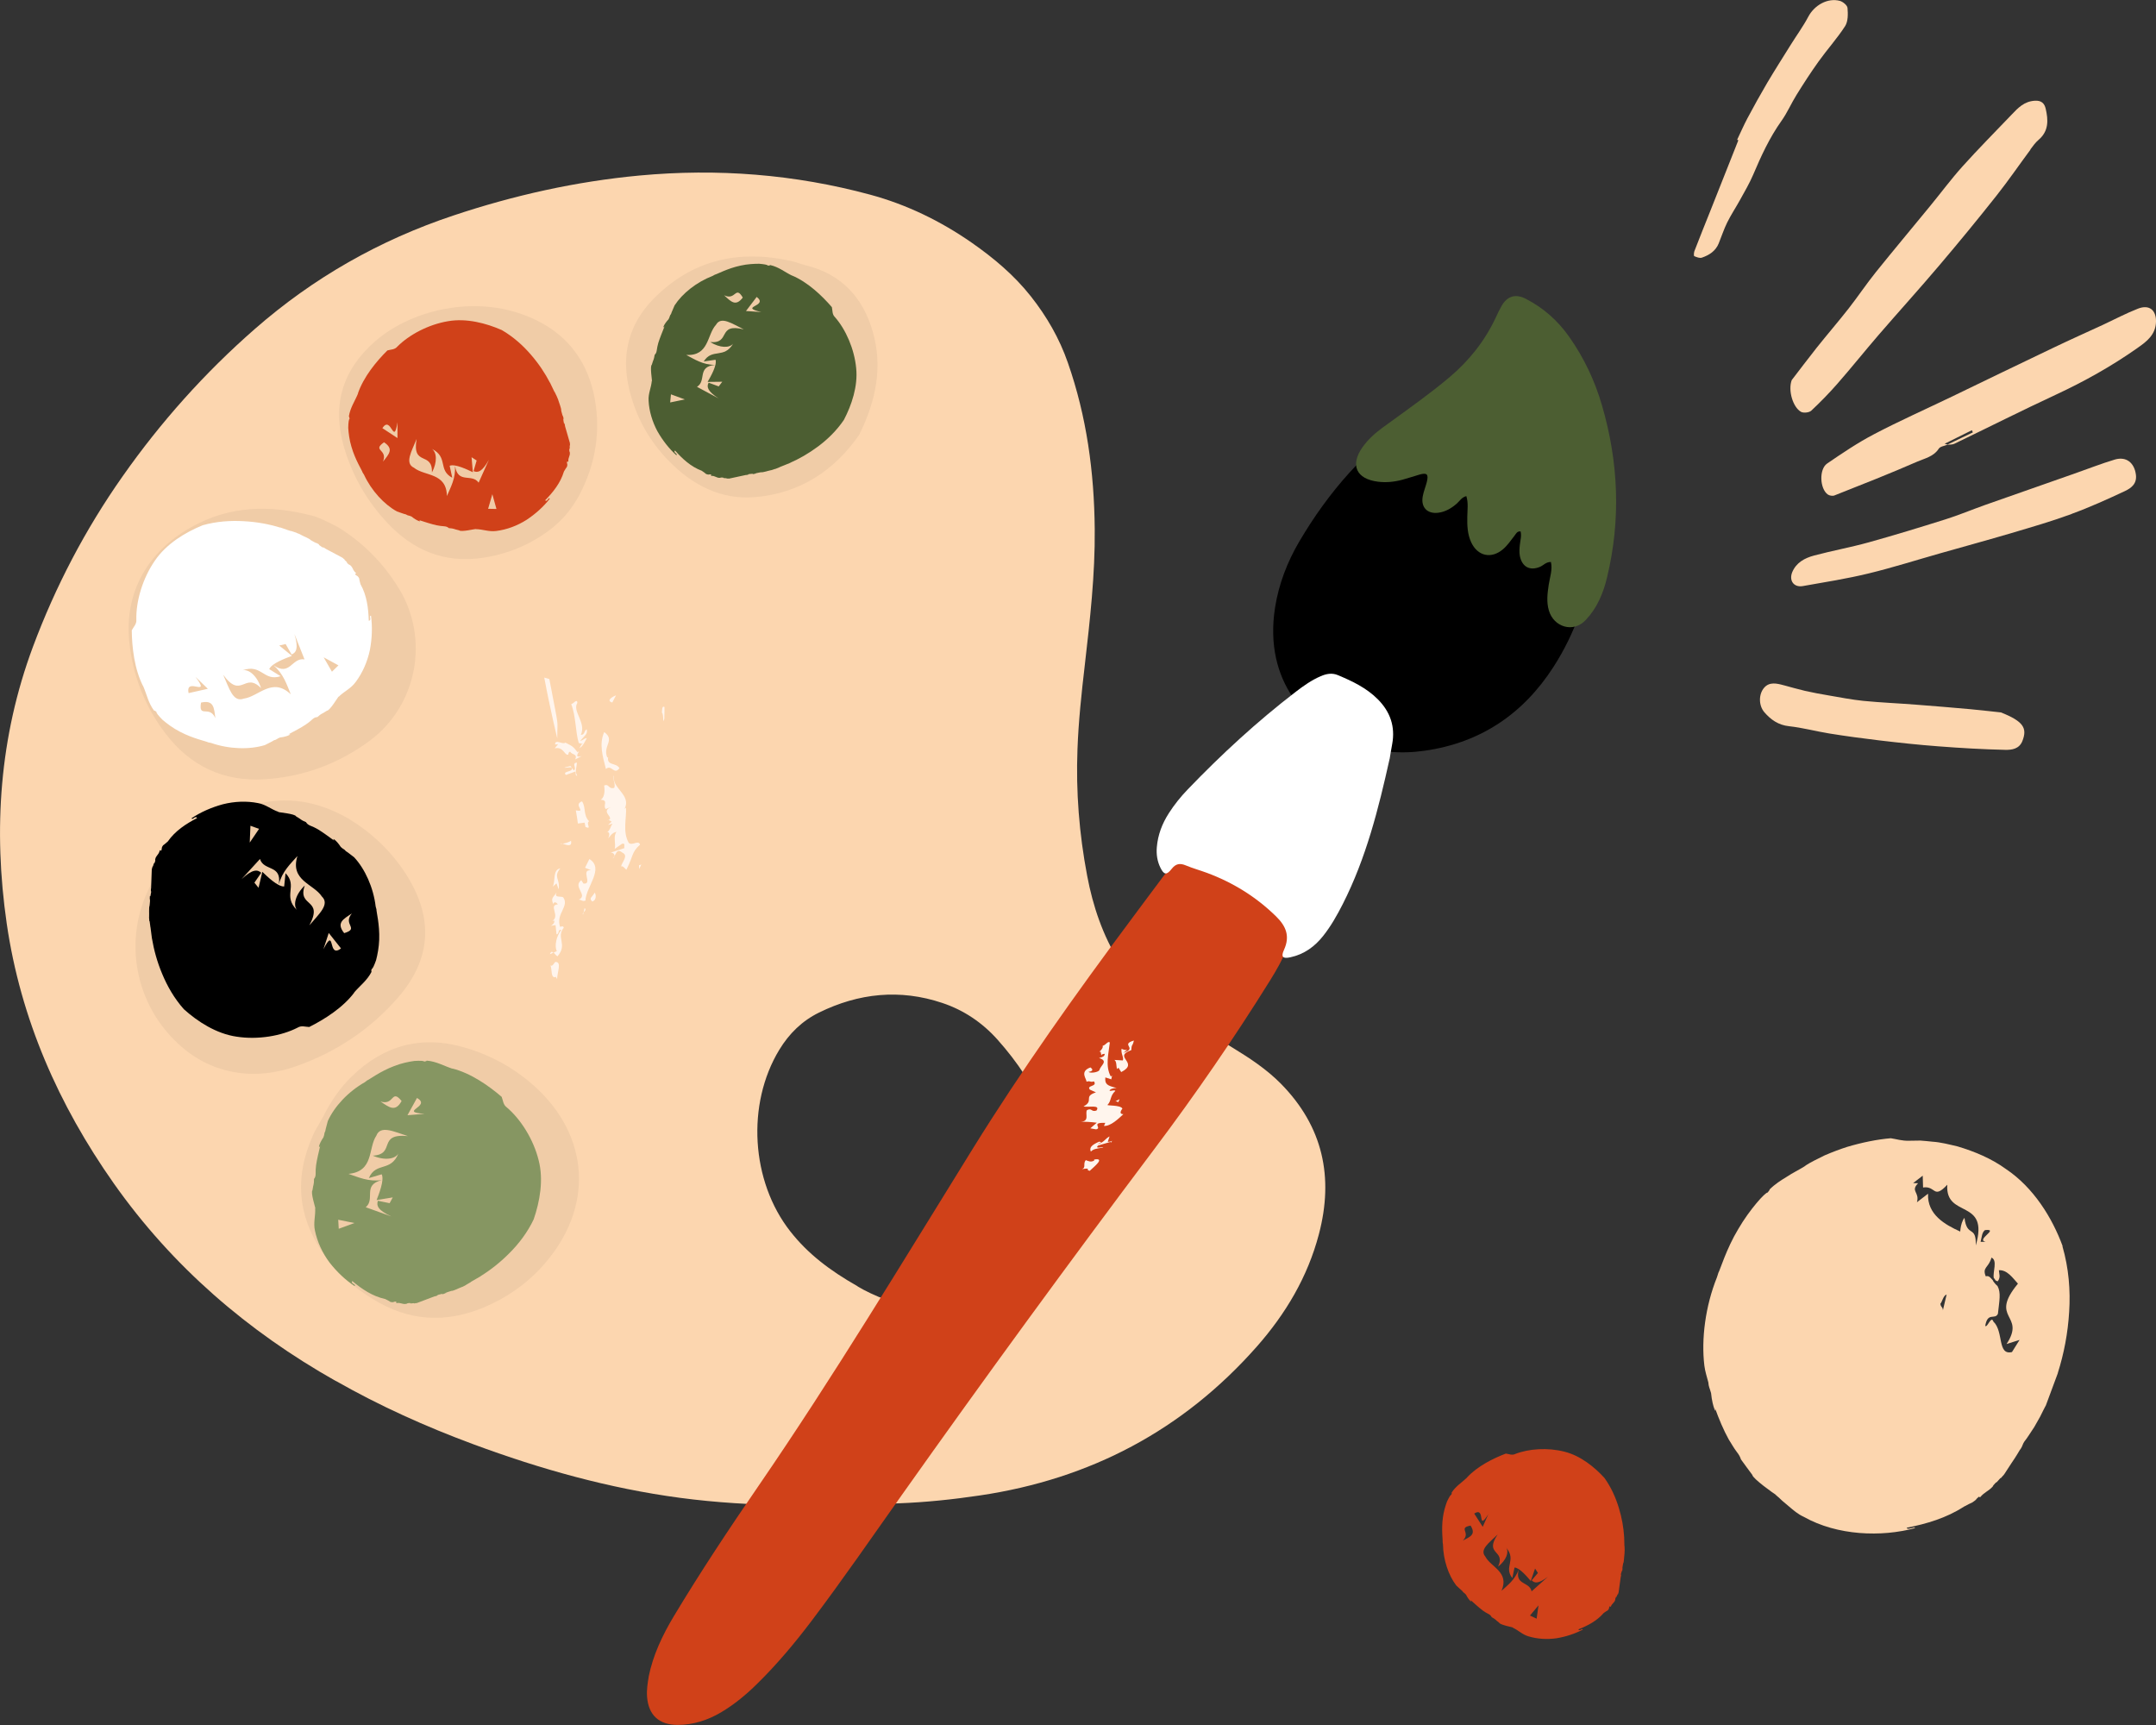 <svg xmlns="http://www.w3.org/2000/svg" viewBox="0 0 250 200"><rect x="0" y="0" width="250" height="200" fill="#333333" stroke="none"/><defs><style>.uuid-4fc69c4f-3996-485c-a5e2-247ee6d6e03c{fill:#869662;}.uuid-d3d459bc-d52f-429e-a058-277d060ab567{mix-blend-mode:multiply;opacity:.05;}.uuid-b59cd30a-0e42-4556-8070-01d6555c4c0b{fill:#4c5e32;}.uuid-f804867d-d608-4029-8e17-bc45c27503df{fill:#d04119;}.uuid-e08bf452-4233-436a-8d22-f1157fc87c27{isolation:isolate;}.uuid-889d2837-3b43-432a-b6dc-49f5eceeab9c{fill:#fff;}.uuid-756d2e41-f6f2-4eaa-9033-e6a482c23903{fill:#fff5ed;}.uuid-63f4e32f-3796-4a31-a54d-46146bf83ddd{fill:#fcd6af;}</style></defs><g class="uuid-e08bf452-4233-436a-8d22-f1157fc87c27"><g id="uuid-34594303-7cbc-4b57-a69f-45fd69b9e995"><g id="uuid-3cfbb9c7-5297-4887-92a3-7480fb346b86"><path class="uuid-63f4e32f-3796-4a31-a54d-46146bf83ddd" d="M38.94,160.12c-10.24-5.78-18.96-13.29-25.75-22.92-6.4-9.09-10.8-19.06-12.41-30.12-1.58-10.92-.84-21.67,3.04-32.09,2.62-7.02,6.07-13.61,10.38-19.74,4.43-6.31,9.53-12.02,15.34-17.1,6.8-5.95,14.49-10.32,23.05-13.17,7.01-2.34,14.19-3.94,21.56-4.63,9.04-.84,17.99-.15,26.75,2.22,4.22,1.14,8.16,3.05,11.78,5.57,2.55,1.78,4.9,3.75,6.84,6.2,1.85,2.34,3.32,4.88,4.3,7.7,2.19,6.25,3.06,12.71,3.12,19.3.05,5.29-.55,10.52-1.15,15.76-.38,3.25-.73,6.5-.85,9.77-.19,4.93.2,9.81,1.12,14.65.67,3.56,1.82,6.94,3.74,10.04.75,1.21,1.72,2.2,2.82,3.1,3.22,2.63,6.82,4.67,10.34,6.83,1.98,1.21,3.92,2.49,5.56,4.15,4.89,4.96,6.16,10.84,4.41,17.47-1.3,4.94-3.85,9.22-7.19,13.01-8.56,9.7-19.31,15.36-32.09,17.26-3.15.47-6.31.8-9.5.92-8.45.33-16.9.48-25.31-.64-8.24-1.1-16.18-3.33-23.95-6.21-5.51-2.04-10.85-4.44-15.96-7.35ZM99.43,149.14c.82.5,2.09,1.11,3.41,1.6,3.74,1.41,7.58,1.86,11.51,1.04,4.09-.85,6.77-3.3,8.11-7.26.62-1.83.82-3.72.78-5.64-.14-7.1-2.92-13.13-7.58-18.35-1.75-1.96-3.91-3.42-6.41-4.25-4.9-1.64-9.68-1.14-14.28,1.12-1.96.96-3.47,2.44-4.61,4.32-3.82,6.29-3.29,15.24,1.28,21.05,2.02,2.58,4.57,4.53,7.8,6.36Z"></path><g class="uuid-d3d459bc-d52f-429e-a058-277d060ab567"><path d="M39.14,61.09c2.97,1.81,5.34,4.23,7.14,7.18,3.54,5.83,2.09,13.51-3.38,17.59-3.62,2.69-7.73,4.21-12.24,4.49-4.76.29-8.61-1.54-11.48-5.32-2.39-3.14-3.8-6.71-4.19-10.65-.57-5.68,2.12-10.38,7.08-13.2,4.55-2.59,9.23-2.65,14.09-1.4.44.11.86.28,1.28.47.58.26,1.14.56,1.71.85Z"></path><path d="M40.48,94.96c2.47,1.49,4.88,3.66,6.66,6.49,3.18,5.06,2.87,9.8-1.05,14.28-3.18,3.63-7.1,6.23-11.64,7.85-2.89,1.03-5.85,1.27-8.84.35-1.86-.57-3.48-1.56-4.9-2.87-5.09-4.67-6.46-12.1-3.34-18.24,2.53-5,6.52-8.09,11.98-9.51,3.86-1.01,7.37-.52,11.15,1.65Z"></path><path d="M37.47,129.47c.86-1.72,1.92-3.3,3.3-4.65,3.74-3.64,8.13-4.84,13.17-3.35,3,.89,5.7,2.36,8.04,4.47,6.36,5.73,7.02,14.06.95,20.83-1.91,2.13-4.23,3.73-6.87,4.83-4.42,1.84-8.69,1.57-12.79-.96-2.11-1.3-3.98-2.88-5.46-4.87-3.24-4.36-3.77-9.04-1.57-14.02.09-.21.18-.42.29-.62.31-.56.63-1.11.94-1.66Z"></path><path d="M67.08,57.57c-.85,1.53-1.96,2.84-3.36,3.89-2.34,1.75-4.97,2.82-7.86,3.23-4.36.62-7.97-.9-10.92-4.04-2.37-2.52-4.08-5.48-5.05-8.8-1.41-4.83-.22-8.94,3.62-12.29,4.39-3.83,12.64-5.78,19.32-2.1,3.74,2.06,5.7,5.42,6.26,9.56.5,3.7-.22,7.24-2,10.54Z"></path><path d="M99.64,50.39c-2.85,4.14-6.87,6.82-12.13,7.25-3.91.32-7.18-1.39-9.88-4.12-2.35-2.37-3.93-5.23-4.69-8.49-.92-3.93-.02-7.44,2.78-10.32,4.45-4.57,9.89-5.81,16.02-4.45.58.13,1.13.36,1.7.5,4.11,1.01,6.61,3.72,7.75,7.65,1.19,4.08.41,8.01-1.55,11.98Z"></path></g><path class="uuid-4fc69c4f-3996-485c-a5e2-247ee6d6e03c" d="M54.01,148.99c.32-.19.7-.41.62-.36-.05.02-.05.01-.04,0,0,0,0,0,0,0,.02-.02.64-.38,1.16-.67h-.02c1.16-.72,2.28-1.6,3.35-2.68,1.07-1.07,2.08-2.38,2.8-3.9.71-2.05,1.17-4.58.58-6.85-.6-2.44-2.09-4.78-3.71-6.15-.41-.3-.41-.77-.58-1.21-1.49-1.28-3.57-2.75-5.74-3.29.04.02.07.04.1.05-1.1-.35-1.88-.86-3.06-.96,0,.09-.19.07-.28.12-.03-.11-.49-.12-1.15-.08-.67.09-1.52.27-2.33.59-1.64.61-2.95,1.62-3.13,1.66-.09.07-.19.14-.27.21-1.93,1.09-3.54,2.82-4.3,4.51-.09.4-.24.83-.29,1.16-.16.28-.07.38-.22.73-.58.84-.61,1.44-.37.97-.18.78-.38,1.56-.48,2.27-.04.33-.06.66-.05.99,0,.28-.07.44-.19.59,0,.74-.07.52-.18,1.32-.23.23.32,1.95.36,2.16l-.05-.12c.07.92-.23,1.69-.02,2.63.27,1.31.87,2.6,1.7,3.71.85,1.09,1.85,2.03,2.9,2.72.21-.22-.5-.25-.27-.58,1.1.92,2.35,1.77,3.81,2.08.24.11.52.26.62.34.46.1.32-.08.67-.03v.17c.55-.11.7.19,1.21.07.04-.06.22-.08.39-.09-.02.14.52-.05.48.06h0c.1-.03.18-.05.3-.05.24-.09,1.94-.74,2.09-.79h.08c.24-.08.34-.17.2-.14l.29-.07h-.03s.29-.06.29-.06c.05,0,.12,0,.04.05.25-.09.33-.12.5-.18-.44.13.03-.07.42-.18.04-.01.11-.04.17-.05.05.04.45-.13.59-.19.06-.04.41-.18.63-.27-.05.05.45-.22.42-.21ZM44.12,127.71c1.63.51,1.24-1.53,2.45-.06-.73,1.34-1.45.73-2.45.06ZM48.35,127.3c1.77.99-2.25,1.6.88,1.84l-1.98.16,1.1-2ZM39.28,142.48l-.06-1.06,1.88.38-1.83.67ZM42.41,139.97c1.15-.96-.43-2.58,1.87-3.15-1.55.22-2.72-.33-3.87-.72,2.98-.28,2.25-2.98,3.23-4.43.48-1.25,2.04-.46,3.65.05-3.6-.34-1.34,2.11-4.06,2.27,1.36.59,2.6.41,2.97-.26-.88,2.2-2.6.94-3.43,2.86l1.49-.44c.33.68-.33,2.3-.59,2.99l1.87-.31-.36.67-1.36-.28c-.19.55-.02,1.1,1.57,1.82l-2.98-1.07Z"></path><path d="M17.35,106.81c.05.37.11.8.09.71,0-.06,0-.05.01-.03,0,0,0,.01,0,.01,0,.03.1.74.17,1.32v-.02c.23,1.35.6,2.72,1.19,4.12.58,1.4,1.39,2.83,2.51,4.09,1.61,1.45,3.77,2.84,6.1,3.18,2.49.39,5.22-.08,7.1-1.05.44-.27.87-.08,1.34-.07,1.75-.88,3.91-2.23,5.25-4.03-.03.03-.06.05-.08.07.75-.88,1.52-1.4,2.06-2.45-.08-.04,0-.2,0-.31.11.01.3-.41.52-1.03.17-.65.33-1.51.36-2.37.07-1.75-.35-3.34-.32-3.52-.03-.11-.06-.23-.09-.33-.26-2.2-1.24-4.36-2.5-5.71-.34-.24-.67-.54-.96-.71-.19-.26-.32-.21-.59-.49-.55-.85-1.09-1.12-.75-.72-.65-.47-1.29-.95-1.9-1.32-.29-.17-.59-.31-.9-.43-.26-.11-.38-.24-.48-.4-.68-.28-.45-.27-1.15-.67-.12-.3-1.92-.45-2.13-.51h.13c-.88-.28-1.47-.86-2.42-1.03-1.31-.26-2.73-.2-4.07.14-1.33.36-2.59.92-3.63,1.62.12.28.43-.37.64-.02-1.27.66-2.54,1.48-3.39,2.71-.19.18-.45.38-.55.45-.27.39-.06.33-.23.63l-.15-.07c-.11.56-.45.58-.54,1.1.04.06,0,.23-.07.39-.12-.07-.15.5-.24.41h0c-.02.11-.03.19-.08.3-.01.25-.07,2.08-.08,2.23l-.02.08c-.02.25.02.37.04.23l-.04.3v-.04s-.05.29-.05.29c-.01.05-.05.11-.07.01-.01.27-.02.36-.02.53.05-.46.05.05,0,.46,0,.04-.01.12-.02.17-.05.03-.05.47-.05.62.01.07,0,.45,0,.68-.02-.06.03.5.03.47ZM40.8,105.91c-1.1,1.3.93,1.73-.89,2.28-.95-1.19-.12-1.62.89-2.28ZM39.54,109.96c-1.6,1.25-.6-2.69-2.04.1l.62-1.89,1.42,1.79ZM29.04,95.74l1,.36-1.08,1.59.08-1.94ZM30.15,99.6c.44,1.43,2.55.61,2.18,2.94.4-1.52,1.35-2.38,2.16-3.29-.89,2.85,1.88,3.23,2.83,4.69.97.92-.37,2.06-1.45,3.35,1.7-3.19-1.43-2.05-.53-4.62-1.07,1.02-1.38,2.24-.91,2.84-1.69-1.66.14-2.77-1.32-4.27l-.16,1.54c-.75.04-2-1.19-2.53-1.7l-.44,1.85-.48-.59.79-1.15c-.43-.39-1.01-.44-2.29.75l2.14-2.34Z"></path><path class="uuid-889d2837-3b43-432a-b6dc-49f5eceeab9c" d="M34.41,61.78c-.36-.12-.77-.26-.68-.23.05.03.04.03.03.03,0,0-.01,0-.01,0-.03,0-.71-.23-1.26-.43v.02c-1.3-.4-2.69-.66-4.21-.74-1.51-.09-3.16.01-4.78.47-2.01.82-4.21,2.15-5.53,4.09-1.44,2.07-2.21,4.73-2.16,6.85.05.51-.31.82-.53,1.24.02,1.96.3,4.49,1.32,6.49-.01-.04-.02-.08-.03-.1.47,1.06.6,1.98,1.3,2.93.07-.05.18.09.28.14-.06.1.24.45.7.92.51.44,1.21.96,1.98,1.36,1.54.82,3.16,1.14,3.31,1.25.12.02.23.05.34.07,2.09.73,4.46.79,6.23.25.36-.2.78-.37,1.06-.56.32-.06.33-.19.69-.32,1.01-.12,1.48-.49.97-.36.7-.38,1.42-.74,2.02-1.14.28-.18.53-.39.78-.62.21-.19.38-.24.57-.25.55-.49.44-.29,1.11-.74.32.02,1.25-1.53,1.39-1.7l-.06.12c.64-.66,1.42-.95,1.99-1.73.81-1.07,1.37-2.37,1.66-3.72.26-1.36.3-2.73.13-3.98-.3-.01.14.55-.26.58-.04-1.43-.22-2.94-.96-4.24-.07-.25-.15-.57-.16-.69-.23-.41-.27-.19-.47-.48l.13-.11c-.45-.34-.32-.66-.75-.96-.07,0-.2-.11-.32-.23.12-.08-.38-.35-.27-.4h-.01c-.08-.06-.15-.1-.23-.19-.22-.12-1.84-.97-1.97-1.05l-.06-.05c-.21-.13-.34-.15-.23-.06l-.25-.17.03.02-.24-.17s-.07-.09.02-.06c-.24-.13-.31-.17-.46-.25.39.24-.07.02-.41-.19-.04-.02-.1-.06-.15-.09,0-.06-.4-.25-.54-.32-.07-.02-.41-.19-.62-.3.07,0-.46-.2-.43-.18ZM24.97,83.26c-.69-1.56-1.97.08-1.66-1.8,1.49-.34,1.51.6,1.66,1.8ZM21.87,80.36c-.42-1.98,2.69.63.8-1.88l1.43,1.38-2.23.5ZM39.25,77.14l-.76.74-.96-1.67,1.71.93ZM35.3,76.45c-1.48-.23-1.66,2.03-3.6.67,1.19,1.02,1.55,2.26,2.02,3.38-2.17-2.05-3.73.28-5.46.5-1.26.47-1.69-1.23-2.38-2.77,2.12,2.92,2.47-.39,4.39,1.55-.45-1.41-1.41-2.23-2.15-2.06,2.23-.8,2.43,1.33,4.42.68l-1.32-.82c.29-.69,1.94-1.27,2.63-1.54l-1.47-1.2.74-.17.69,1.21c.54-.21.83-.71.33-2.38l1.17,2.95Z"></path><path class="uuid-f804867d-d608-4029-8e17-bc45c27503df" d="M64.59,46.01c-.15-.31-.32-.67-.29-.59.02.05,0,.05,0,.03,0,0,0,0,0,0-.01-.02-.3-.61-.53-1.1v.02c-.58-1.12-1.3-2.2-2.21-3.25-.9-1.05-2.03-2.07-3.37-2.85-1.82-.8-4.1-1.4-6.23-1.03-2.28.38-4.52,1.57-5.89,2.95-.3.36-.74.32-1.15.44-1.28,1.27-2.77,3.07-3.43,5.02.02-.03.04-.06.05-.08-.4.98-.92,1.66-1.09,2.73.08.01.05.18.09.27-.1.02-.15.44-.16,1.05.04.61.14,1.41.37,2.17.44,1.54,1.27,2.81,1.29,2.98.06.09.12.18.17.27.86,1.85,2.33,3.44,3.82,4.26.36.11.74.28,1.04.34.24.17.34.1.65.25.72.59,1.27.66.86.41.7.22,1.4.46,2.04.6.3.06.6.1.9.12.26.02.4.1.53.21.67.05.47.1,1.2.26.19.22,1.8-.16,2-.17l-.11.03c.85,0,1.53.33,2.41.21,1.22-.15,2.44-.61,3.51-1.29,1.06-.7,1.99-1.55,2.7-2.46-.19-.21-.27.44-.55.2.92-.94,1.79-2.02,2.18-3.34.12-.21.28-.46.35-.55.13-.42-.05-.3.02-.61l.15.02c-.06-.52.23-.63.16-1.11-.05-.04-.06-.21-.06-.36.13.03-.01-.48.09-.43h0c0-.1-.02-.17-.02-.28-.06-.22-.54-1.83-.57-1.97v-.08c-.05-.22-.12-.32-.11-.19l-.05-.27v.03s-.03-.27-.03-.27c0-.05.01-.11.05-.03-.07-.24-.09-.31-.13-.47.09.41-.06-.03-.14-.39-.01-.04-.02-.11-.03-.16.04-.05-.09-.42-.13-.56-.03-.06-.13-.39-.2-.59.04.05-.17-.43-.16-.4ZM44.41,53.52c.59-1.45-1.31-1.24.12-2.24,1.17.77.57,1.38-.12,2.24ZM44.34,49.63c1.04-1.55,1.3,2.17,1.75-.67v1.83s-1.75-1.15-1.75-1.15ZM57.57,59.01l-.97-.02.49-1.69.48,1.72ZM55.5,55.96c-.79-1.12-2.39.2-2.74-1.94.09,1.44-.5,2.46-.94,3.49-.04-2.74-2.57-2.27-3.82-3.28-1.11-.53-.27-1.9.31-3.34-.57,3.26,1.83,1.38,1.78,3.88.64-1.2.56-2.35-.02-2.73,1.95.96.67,2.45,2.37,3.35l-.3-1.39c.64-.25,2.08.46,2.69.75l-.15-1.74.59.38-.36,1.23c.49.22,1,.09,1.78-1.31l-1.19,2.65Z"></path><path class="uuid-b59cd30a-0e42-4556-8070-01d6555c4c0b" d="M89.88,54.38c.31-.13.67-.27.59-.24-.05.01-.04,0-.03,0,0,0,0,0,0,0,.02-.01.62-.25,1.11-.44h-.02c1.13-.49,2.23-1.12,3.32-1.93,1.09-.81,2.15-1.83,3-3.08.9-1.72,1.64-3.9,1.43-5.99-.21-2.24-1.21-4.51-2.47-5.94-.33-.32-.26-.74-.35-1.15-1.15-1.33-2.8-2.91-4.65-3.68.03.02.06.04.08.05-.93-.45-1.55-1.01-2.58-1.25-.02.07-.18.04-.27.07-.01-.1-.42-.17-1.01-.22-.6,0-1.38.04-2.14.21-1.53.32-2.82,1.04-2.99,1.05-.09.05-.18.1-.27.15-1.85.71-3.51,2.03-4.41,3.42-.13.35-.32.7-.41.99-.18.22-.12.32-.29.62-.62.66-.73,1.19-.46.81-.26.66-.54,1.33-.73,1.94-.08.29-.14.57-.18.87-.03.25-.12.38-.24.5-.1.65-.13.45-.33,1.15-.23.17.03,1.77.03,1.96l-.03-.11c-.06.82-.43,1.47-.37,2.33.06,1.2.43,2.42,1.01,3.51.61,1.08,1.37,2.05,2.21,2.8.21-.17-.41-.29-.16-.55.85.96,1.84,1.88,3.1,2.35.2.13.43.3.51.38.4.15.3-.02.59.06l-.03.15c.51-.03.6.26,1.07.23.04-.05.2-.04.35-.03-.03.12.47.02.41.12h0c.09-.01.16-.02.27,0,.22-.05,1.82-.4,1.95-.42h.07c.22-.03.32-.09.19-.09l.27-.03h-.03s.26-.02.26-.02c.05,0,.1.02.03.05.24-.05.31-.06.46-.1-.41.06.03-.05.39-.11.04,0,.11-.02.15-.02.04.04.42-.06.55-.09.06-.03.39-.1.59-.15-.05.03.43-.13.4-.13ZM83.96,34.23c1.37.67,1.3-1.19,2.17.27-.83,1.09-1.38.46-2.17-.27ZM87.75,34.43c1.43,1.11-2.2,1.11.53,1.75l-1.78-.12,1.24-1.63ZM77.71,46.66l.09-.94,1.61.59-1.7.35ZM80.82,44.85c1.14-.7-.03-2.34,2.08-2.54-1.4-.01-2.36-.65-3.33-1.16,2.67.15,2.39-2.34,3.45-3.49.59-1.05,1.87-.13,3.23.53-3.14-.78-1.47,1.69-3.89,1.47,1.12.7,2.25.71,2.66.17-1.07,1.83-2.43.49-3.42,2.08l1.37-.2c.2.64-.59,1.99-.92,2.57l1.7-.02-.41.54-1.17-.43c-.25.46-.16.97,1.15,1.82l-2.5-1.34Z"></path><path class="uuid-756d2e41-f6f2-4eaa-9033-e6a482c23903" d="M63.7,78.73c1.23,6.47.9,4.28.92,6.88,0,0-.82-3.34-1.51-7.05"></path><path class="uuid-756d2e41-f6f2-4eaa-9033-e6a482c23903" d="M77.05,81.98s.01.71-.02,1.37c-.04.09-.08.19-.12.28,0-.49-.04-.97-.16-.99.02-.75.14-.75.3-.67"></path><path class="uuid-756d2e41-f6f2-4eaa-9033-e6a482c23903" d="M71.43,80.62l-.43.83c-.72-.19-.07-.65.43-.83Z"></path><path class="uuid-756d2e41-f6f2-4eaa-9033-e6a482c23903" d="M66.25,81.63c.26-.06.6-.57.69-.25v.13c-.6.96,1.08,2.29.41,3.69.52,0,.34-.51.69-.64.1.57-.17.64-.76,1.33.43-.07.33-.25.77-.32-.24.44-.47.99-.9,1.19.17-.13.23-.56.49-.5l-.53-.11c-.4-1.36-.32-3.11-.87-4.5Z"></path><path class="uuid-756d2e41-f6f2-4eaa-9033-e6a482c23903" d="M66.11,87.15c-.25.08-.16.28-.24.35-.43.09-.51-.96-1.55-.74l.39-.47-.35.03c.01-.7.88.06,1.2-.22.92.44.95.55,1.42,1.13l.16-.15c0,.13-.63.86.31.58l-.75.39c.3-.69-.39-.51-.59-.9Z"></path><path class="uuid-756d2e41-f6f2-4eaa-9033-e6a482c23903" d="M66.72,89.45l-1.1.4c-.38-.38.41-.36.65-.58.31-.56-.8-.15-.81-.28l.69-.18.38.51c.42-.23-.32-.85.37-.9-.04.61-.27.96.03,1.54-.27-.05-.12-.33-.21-.52Z"></path><path class="uuid-756d2e41-f6f2-4eaa-9033-e6a482c23903" d="M70.44,87.84l.08-.07c-.19,1.04.92.62,1.31,1.29-.63.87-.91-.49-1.57.1-.36-1.42-.82-2.89-.2-4.28,1.33.94-.24,1.63.37,2.97Z"></path><path class="uuid-756d2e41-f6f2-4eaa-9033-e6a482c23903" d="M67.49,92.91c.48.72.11,1.59.82,2.31-.43.23.38,1-.42.66l-.1-.5-.78.1c-.08-.52-.14-1.06-.24-1.53,1.33.28-.39-.65.72-1.04Z"></path><path class="uuid-756d2e41-f6f2-4eaa-9033-e6a482c23903" d="M65.23,97.82c-.14.02-.23.01-.23-.03.05-.01.14,0,.23.03.3-.04.8-.19.98-.34.16.8-.56.46-.98.34Z"></path><path class="uuid-756d2e41-f6f2-4eaa-9033-e6a482c23903" d="M64.09,102.79c.35-.59-.05-1.94.88-2.11-.85,1.01,0,1.21-.19,2.43l-.25-.69-.44.38Z"></path><path class="uuid-756d2e41-f6f2-4eaa-9033-e6a482c23903" d="M63.76,110.65c.12-.36.25-.33.41-.19l.4-.19c-.31-.55-.05-1.77.51-2.45-.43-.11-.2.52-.55.5l-.11-1.06c-.26.07-.52-.02-.62.23.1-.26.54-.33.48-.77-.09.08-.17,0-.26.08.99-.58-.48-1.88.66-1.94-.16-.31-.51-.32-.52-.02-.33-.77.01-.76.37-1.37-.27.68.43.39.77.56.38.51.16,1.01-.09,1.54-.25.52-.52,1.09-.27,1.88.17,0,.36-.16.43.11-.94,1.18.5,1.91-.73,3.32-.16-.1-.31-.31-.45-.44l-.41.19Z"></path><path class="uuid-756d2e41-f6f2-4eaa-9033-e6a482c23903" d="M67.41,102.06l.25.39c1.13.1-.41-1.67.88-1.55l-.7-.29.5-1.01c1.79,1.08-.42,3.26-.45,4.81-.35.15-.43-.09-.78-.1,1.14-.52-.76-1.5.3-2.26Z"></path><path class="uuid-756d2e41-f6f2-4eaa-9033-e6a482c23903" d="M67.67,105.77l-.07.29c-.06-.12,0-.21.07-.29l.12-.49c.22.21.01.34-.12.49Z"></path><path class="uuid-756d2e41-f6f2-4eaa-9033-e6a482c23903" d="M68.95,103.5c.17.16.25.88-.28,1.02-.43-.41,0-.47.28-1.02Z"></path><path class="uuid-756d2e41-f6f2-4eaa-9033-e6a482c23903" d="M64.46,113.26c-.65.27-.41-.96-.64-1.32.24.13.37-.19.56-.41.8-.05.23,1.17.22,1.98l-.14-.24Z"></path><path class="uuid-756d2e41-f6f2-4eaa-9033-e6a482c23903" d="M72.02,100.47c.07-.51.92-1.26.14-1.62-.57-.47-.67,0-.91.41-.01.1-.07.19-.21.26.08-.07.15-.17.21-.26.03-.22-.18-.45-.48-.39l1.64-.54c-.09-.22.16-.59-.27-.51l-.86.6c.16-.59-.21-1.46.21-1.98-.63.15-.68.53-1.01.77-.03.03-.06.05-.09.06.04-.02.06-.04.09-.06.19-.19.27-.74-.03-.74-.03.02-.05.05-.09.07l.08-.08s0,0,0,0c.32-.24.35-.63.58-.97l-.52.16.42-.38c-.06-.05-.22-.17-.37-.18-.04.02-.1.04-.16.05.05-.04.1-.05.16-.05.75-.3-.98-.97.29-1.52l-.6.23c-.37-.4.37-1.04-.59-1.07.59-.37.43-1.38.41-1.66.59-.24.47.46,1.15.28.24-.36-.25-1.09-.01-1.44-.34,1.46,2.07,2.24,1.22,3.87l.17-.14c.08,1.23-.42,2.79.32,4.09.44.36,1.12-.39,1.31.2-1.02.91-.75,1.28-1.59,2.91-.18-.15-.44-.52-.61-.37Z"></path><polygon class="uuid-756d2e41-f6f2-4eaa-9033-e6a482c23903" points="74.1 100.32 74.36 100.24 74.11 100.76 74.1 100.32"></polygon><path class="uuid-63f4e32f-3796-4a31-a54d-46146bf83ddd" d="M239.17,144.47c-1.2-3.27-3.37-6.79-6.57-8.93-1.66-1.21-3.65-2.04-5.6-2.62-.99-.23-1.96-.49-2.92-.55-.48-.05-.94-.1-1.4-.13-.45,0-.9.01-1.33.02-.82.02-1.39-.18-2.1-.29-1.58.13-3.34.49-5.09,1.01-.87.28-1.73.61-2.57.97-.81.42-1.64.77-2.36,1.28.06-.03.11-.06.15-.08-.78.49-1.51.83-2.18,1.28-.69.42-1.36.84-2.01,1.48.05.05-.15.24-.23.36-.24-.06-2.07,1.94-3.4,4.23-1.38,2.28-2.13,4.81-2.3,5.06-.06.17-.11.35-.17.53-1.35,3.36-1.83,7.17-1.46,10.24.08.67.32,1.4.46,1.94.04.55.15.63.32,1.26.16,1.68.69,2.55.45,1.72.46,1.29,1,2.56,1.59,3.63.31.48.58.98.92,1.43.3.38.42.63.5.89.75,1.02.51.72,1.32,1.8.04.43,2.53,2.2,2.85,2.39l-.19-.11c.3.24.57.48.82.73l.77.65c.51.43,1.02.89,1.73,1.21,3.86,2.18,9.02,2.36,12.88,1.3,0-.24-.85.3-.96-.04,2.31-.45,4.62-1.14,6.61-2.43.37-.2.83-.44,1.01-.51.63-.41.32-.33.76-.66l.13.07c.54-.64.95-.68,1.47-1.25,0-.06.18-.28.37-.47.08.08.54-.62.58-.51h0c.11-.13.18-.22.32-.36.1-.11.52-.81.96-1.46.45-.64.83-1.31.91-1.44l.09-.11c.23-.34.23-.57.44-.87.28-.33.76-1.1,1.14-1.67.08-.13.55-.97.68-1.2.05-.12.7-1.4.66-1.29.04-.1,1-2.68,1.41-3.8l-.02.03c.72-2.26,1.17-4.63,1.32-7.1.16-2.46-.04-5.05-.78-7.61ZM230.17,142.62c1.73-.19-1.1,1.11.07,1.36h-.58c.16-.61.14-1.07.51-1.36ZM225.25,152.14c.16-.59-.23-.53-.25-.99.19-.15.33-.97.72-1.05l-.48,2.03ZM227.79,141.2c-.54.66-.49,2.04-.51,1.58-1.72-.78-3.83-1.95-3.71-4.38l-1.29.99c.34-1.19-.79-1.25.13-2.2l-.57-.02,1.11-.86.04,1.37c1.5-.23,1.17,1.43,2.81-.32-.27,3.96,4.92,1.54,3.3,7.04.08-2.42-1.02-.85-1.31-3.21ZM232.67,155.83l1.51-.48-.88,1.41c-1.73.41-.93-2.38-2.16-3.54-.24-.76-.72.8-.94.5.28-1.66,1.13-.65,1.47-1.4.16-1.51.38-2.43-.05-3.22-.11-.07-.52-.52-.54-.66-.23-.23-.42-.59-.82-.46-.44-1.07.34-.97.66-2.17.74.3.13,1.68.27,2.36.08.08.15.18.21.29.07.04.14.08.26.09.35-.52.14-.83.12-1.28.97-.05,1.59.88,2.21,1.56-3.43,4.15.98,3.51-1.32,7Z"></path><path class="uuid-f804867d-d608-4029-8e17-bc45c27503df" d="M188.39,179.79c-.01-.3-.02-.65-.02-.57,0,.05,0,.04-.01.03,0,0,0,0,0,0,0-.02-.02-.6-.03-1.07v.02c-.07-1.1-.26-2.22-.62-3.38-.35-1.16-.88-2.37-1.67-3.47-1.17-1.28-2.78-2.57-4.6-3.03-1.95-.51-4.17-.36-5.75.26-.37.18-.7,0-1.08-.05-1.47.56-3.3,1.46-4.52,2.79.03-.02.05-.04.07-.05-.67.64-1.32,1-1.84,1.79.06.04-.02.16-.03.25-.09-.02-.27.3-.5.78-.19.5-.39,1.17-.48,1.86-.19,1.39.01,2.69-.03,2.83.01.09.03.19.04.27.03,1.78.63,3.58,1.53,4.76.25.22.49.48.71.65.13.22.24.2.43.43.37.73.78.98.54.63.48.43.95.86,1.41,1.21.22.16.44.29.68.41.2.11.28.22.35.36.52.28.34.25.86.63.07.25,1.49.52,1.66.58h-.1c.68.29,1.11.8,1.85,1.01,1.02.31,2.16.38,3.26.22,1.09-.18,2.14-.53,3.03-1-.07-.23-.37.26-.51-.03,1.07-.42,2.15-.98,2.93-1.89.17-.13.39-.27.48-.31.25-.29.07-.26.23-.48l.12.07c.13-.44.41-.42.52-.83-.03-.05.03-.18.08-.31.09.07.16-.39.23-.31h0c.03-.09.04-.15.08-.24.03-.2.22-1.65.24-1.77l.02-.06c.04-.2.02-.3-.02-.19l.06-.23v.03s.06-.23.06-.23c.02-.04.05-.08.05,0,.03-.21.04-.28.06-.42-.08.36-.04-.05.03-.36,0-.03.02-.09.03-.14.05-.02.08-.37.09-.49,0-.06.03-.36.05-.55.01.05.02-.4.02-.38ZM169.62,178.62c.98-.95-.6-1.46.9-1.74.66,1.03-.04,1.3-.9,1.74ZM170.95,175.48c1.38-.86.26,2.2,1.63.08l-.65,1.46-.99-1.54ZM178.17,187.67l-.76-.36.99-1.18-.22,1.54ZM177.6,184.51c-.24-1.17-1.98-.69-1.5-2.52-.44,1.18-1.27,1.79-1.99,2.45.94-2.2-1.24-2.73-1.88-3.97-.7-.81.46-1.61,1.43-2.56-1.61,2.4.97,1.75.05,3.73.94-.73,1.29-1.68.95-2.19,1.22,1.46-.33,2.19.7,3.51l.26-1.22c.6.03,1.49,1.11,1.88,1.56l.5-1.44.33.51-.72.85c.31.35.77.43,1.88-.41l-1.89,1.69Z"></path><path d="M185.13,63.68c-1,5.41-2.48,9.74-5,13.65-3.51,5.45-8.46,8.79-14.93,9.71-2.78.4-5.57.17-8.21-.79-5.28-1.91-10.5-7.14-9.14-15.81.43-2.72,1.41-5.27,2.8-7.64,3.38-5.75,7.67-10.69,13.24-14.45,1.62-1.1,3.19-2.26,4.8-3.36,1.58-1.09,2.75-2.49,3.43-4.29.45-1.19.93-2.37,1.45-3.53.91-2.04,2.27-2.42,4.15-1.2.81.52,1.48,1.2,2.1,1.93,2.31,2.66,3.87,5.73,4.61,9.16,1.24,5.78,1.39,11.62.68,16.62Z"></path><path class="uuid-b59cd30a-0e42-4556-8070-01d6555c4c0b" d="M179.87,65.16c-.6-.03-.89.39-1.3.56-1.17.49-2.07.01-2.33-1.24-.09-.45-.05-.9,0-1.36.05-.48.21-.97.08-1.51-.42-.04-.54.3-.72.52-.42.54-.8,1.11-1.32,1.55-1.35,1.15-2.94.81-3.69-.81-.43-.93-.47-1.93-.45-2.94.01-.8.14-1.61-.11-2.41-.55.14-.77.57-1.1.86-.63.55-1.33.97-2.17,1.07-1.26.15-2.01-.63-1.79-1.88.1-.58.34-1.13.48-1.7.22-.9.01-1.09-.87-.84-.65.19-1.3.41-1.96.59-.93.25-1.88.35-2.83.23-2.53-.31-3.26-1.93-1.8-4,.64-.9,1.45-1.63,2.33-2.27,1.43-1.05,2.88-2.07,4.3-3.13,1.16-.87,2.32-1.75,3.43-2.69,2.29-1.93,4.12-4.22,5.39-6.94.21-.45.42-.91.67-1.34.68-1.19,1.66-1.45,2.87-.81,2.01,1.05,3.66,2.51,4.97,4.37,1.72,2.44,2.98,5.1,3.81,7.96,1.92,6.59,2.2,13.24.59,19.93-.44,1.83-1.13,3.52-2.46,4.94-1.46,1.57-3.73.83-4.29-1.09-.29-.98-.17-1.97-.02-2.97.13-.87.46-1.74.26-2.64Z"></path><path class="uuid-f804867d-d608-4029-8e17-bc45c27503df" d="M75.21,194.42c.51-2.53,1.6-4.82,2.91-7.01,3.11-5.18,6.46-10.22,9.88-15.2,8.72-12.71,16.66-25.9,24.78-39,5.68-9.16,11.92-17.94,18.36-26.57,1.25-1.67,2.49-3.36,3.75-5.03.3-.4.65-.76.96-1.15.48-.62,1.07-.76,1.81-.54,1.58.46,3.08,1.08,4.52,1.87,2.41,1.31,4.63,2.84,6.39,5.01.85,1.04,1.04,2.02.59,3.25-.48,1.29-1.16,2.45-1.88,3.61-4.18,6.72-8.67,13.23-13.42,19.55-9.94,13.22-19.7,26.58-29.26,40.08-3.47,4.9-6.87,9.84-10.48,14.62-1.95,2.58-4.02,5.05-6.33,7.32-1.27,1.25-2.63,2.38-4.16,3.29-1.55.92-3.22,1.46-5.04,1.47-2.16,0-3.4-1.12-3.56-3.27-.06-.78.06-1.54.19-2.31Z"></path><path class="uuid-889d2837-3b43-432a-b6dc-49f5eceeab9c" d="M161.13,87.99c-1.28,5.77-2.72,11.49-5.42,16.81-.66,1.3-1.37,2.56-2.28,3.71-.99,1.25-2.22,2.14-3.81,2.48-.88.19-1.11-.04-.73-.87.72-1.58.23-2.75-.93-3.88-2.31-2.26-4.99-3.92-8.01-5.04-.81-.3-1.65-.53-2.44-.86-.69-.29-1.17-.21-1.65.4-.59.75-.89.7-1.3-.13-.37-.75-.49-1.55-.42-2.38.12-1.44.62-2.74,1.39-3.94.64-1,1.38-1.92,2.2-2.77,3.91-4.07,8.05-7.88,12.53-11.32.9-.69,1.83-1.35,2.88-1.8.65-.28,1.31-.41,1.98-.13,1.68.7,3.32,1.48,4.63,2.79,1.45,1.45,2.06,3.17,1.68,5.22-.11.58-.2,1.16-.3,1.75Z"></path><path class="uuid-756d2e41-f6f2-4eaa-9033-e6a482c23903" d="M126.36,135.75l-.23-.08c.16-.34-.56-.09-.68-.13.52-.12.09-.66.46-1.03.23.08.6.3.98.03l-.02-.1c1.37-.24-.05.87-.51,1.31ZM128.97,132.26l-.17.24-.02-.11-1.44.42c-.56.51.98.03.48.26-.64.09-1.06.15-1.33.45-.2-.46.07-.77.98-1.16l.23.08c-.19.08-.33.17-.45.24.81-.24.88-.66,1.41-.92l-.21.63c.21-.03.33,0,.52-.13ZM129.67,127.79c-.12-.04-.25-.18-.44-.04l.59-.31-.15.35ZM128.8,124.82s.1-.08.15-.12l-.09.44-.69-.22c-.07.77.18.95,1.31,1.22-.33,0-.85.13-.81.34.33,0,.52-.13.66,0-.65.59-.44,1.16-.9,1.61-.19.14,1.52-.01,1.72.45,0,0-.54.63.11.64-.56.52-1.48,1.42-2.25,1.36l.15-.35c-1.75-.07-.32.59-1.06.75l-.67-.12.75-.65q-1-.13-1.87-.11c1.08-.05.48-.94.73-1.35.6-.3.48.26,1.1.05.52-.73-1.04-.33-1.5-.48,1.29-.68-.1-1.12,1.44-1.63l-.71-.32c-.42-.53.92-.31.48-.95-.52.14-.35-.11-.87.03.06-.28-.86-1.17.46-1.65.25.18.41.42-.23.52.25.18,1.1.05,1.27-.2.12-.56,1.12-1.05-.04-1.41.52-.14.62-.21.67-.49-.21.04-.32,0-.4.18l-.09-.43c-.06.01-.11.01-.16.02.25-.18.49-.53.39-.69.38-.09.63-.61.84-.39-.14,1.26-.55,2.73.11,3.94ZM131.18,121.75c-2.25.81,1.02,1.43-1.17,2.55l-.31-.5-.19.14c-.07-.35-.03-.93-.3-1.05l.99.06c.14-.36-.24-.78-.15-1.35.12.03.37.22.68.11l-.48.36c1.75-.56-.42-.94,1.23-1.43-.16.75-.26.32-.3,1.11Z"></path><path class="uuid-63f4e32f-3796-4a31-a54d-46146bf83ddd" d="M235.45,17.34c-1.32,1.78-2.58,3.62-3.95,5.35-2.16,2.73-4.37,5.42-6.62,8.07-2.31,2.73-4.72,5.38-7.05,8.08-1.62,1.88-3.17,3.82-4.8,5.68-.95,1.08-1.96,2.12-3.01,3.1-.24.22-.89.29-1.18.13-.93-.51-1.53-2.47-1.08-3.68.87-1.13,1.87-2.46,2.9-3.76,1.21-1.52,2.49-3,3.69-4.53,1.08-1.38,2.06-2.85,3.16-4.22,2.07-2.57,4.19-5.1,6.28-7.65,1.26-1.53,2.44-3.13,3.76-4.6,1.85-2.06,3.8-4.02,5.71-6.02.74-.78,1.45-1.53,2.67-1.61.82-.06,1.15.35,1.28.93.3,1.29.37,2.57-.8,3.58-.38.32-.68.74-.98,1.14Z"></path><path class="uuid-63f4e32f-3796-4a31-a54d-46146bf83ddd" d="M247.87,40.33c1.05-.73,2.09-1.52,2.13-3.02.03-1.36-.78-2.04-2.1-1.52-1.38.54-2.7,1.24-4.05,1.87-1.89.87-3.79,1.72-5.67,2.62-3.97,1.89-7.92,3.81-11.88,5.72-2.99,1.44-6.03,2.79-8.97,4.33-1.9.99-3.69,2.2-5.46,3.41-.96.65-.86,2.92.07,3.59.19.14.57.2.78.11,3.21-1.27,6.42-2.53,9.58-3.91.87-.38,1.91-.58,2.51-1.51.17-.26.64-.31.98-.45.28-.04.59,0,.83-.12,3.93-1.89,7.83-3.86,11.79-5.7,3.31-1.54,6.47-3.31,9.45-5.41ZM228.77,50.13c-.98.47-1.96.94-2.94,1.41-.12-.03-.24-.06-.34-.09,1.07-.53,2.12-1.05,3.16-1.57.04.08.08.16.11.25Z"></path><path class="uuid-63f4e32f-3796-4a31-a54d-46146bf83ddd" d="M240.22,59.59c-2.28.84-4.63,1.52-6.96,2.21-2.74.81-5.5,1.56-8.24,2.34-2.79.79-5.55,1.67-8.36,2.35-2.51.61-5.07,1.01-7.61,1.46-1.03.18-1.62-.61-1.24-1.59.47-1.14,1.46-1.66,2.54-1.95,2.1-.56,4.25-.95,6.34-1.53,2.98-.83,5.93-1.73,8.88-2.66,1.56-.49,3.08-1.13,4.63-1.68,3.46-1.22,6.92-2.43,10.37-3.64,1.55-.54,3.09-1.15,4.66-1.62,1.33-.39,2.26.38,2.44,1.75.14,1.06-.55,1.56-1.26,1.9-2.03.95-4.08,1.88-6.19,2.65Z"></path><path class="uuid-63f4e32f-3796-4a31-a54d-46146bf83ddd" d="M206.84,79.45c.82.22,1.64.46,2.46.65.89.2,1.79.37,2.69.52,1.35.23,2.7.5,4.07.64,2.03.2,4.06.28,6.09.44,2.13.16,4.25.34,6.37.53,1.4.13,2.79.3,3.5.37,2.62,1.04,3.07,1.82,2.49,3.31-.37.94-1.24,1.04-1.97,1.03-2.6-.06-5.2-.21-7.79-.41-2.29-.17-4.58-.42-6.86-.69-1.93-.23-3.86-.49-5.78-.8-1.55-.25-3.09-.67-4.65-.84-1.25-.13-2.13-.76-2.88-1.63-.65-.76-.68-2.06-.02-2.83.61-.71,1.47-.51,2.27-.29Z"></path><path class="uuid-63f4e32f-3796-4a31-a54d-46146bf83ddd" d="M210.86,7.15c-.89,1.24-1.72,2.53-2.53,3.83-.62.99-1.08,2.08-1.75,3.02-1.39,1.95-2.37,4.09-3.3,6.28-.43,1-.99,1.95-1.52,2.91-.48.87-1.04,1.71-1.48,2.6-.39.79-.66,1.63-.99,2.44-.36.88-1.1,1.35-1.94,1.64-.25.09-.61-.05-.89-.17-.07-.03-.05-.39.01-.57.61-1.59,1.25-3.17,1.88-4.75,1.07-2.71,2.15-5.42,3.22-8.12-.05-.02-.09-.04-.14-.06.4-.83.76-1.67,1.19-2.48.74-1.39,1.5-2.76,2.3-4.12.88-1.48,1.81-2.94,2.72-4.4.68-1.09,1.44-2.13,2.04-3.26.7-1.33,2.24-2.22,3.66-1.84.36.1.87.52.89.83.06.7.07,1.55-.28,2.1-.93,1.44-2.1,2.73-3.1,4.13Z"></path></g></g></g></svg>